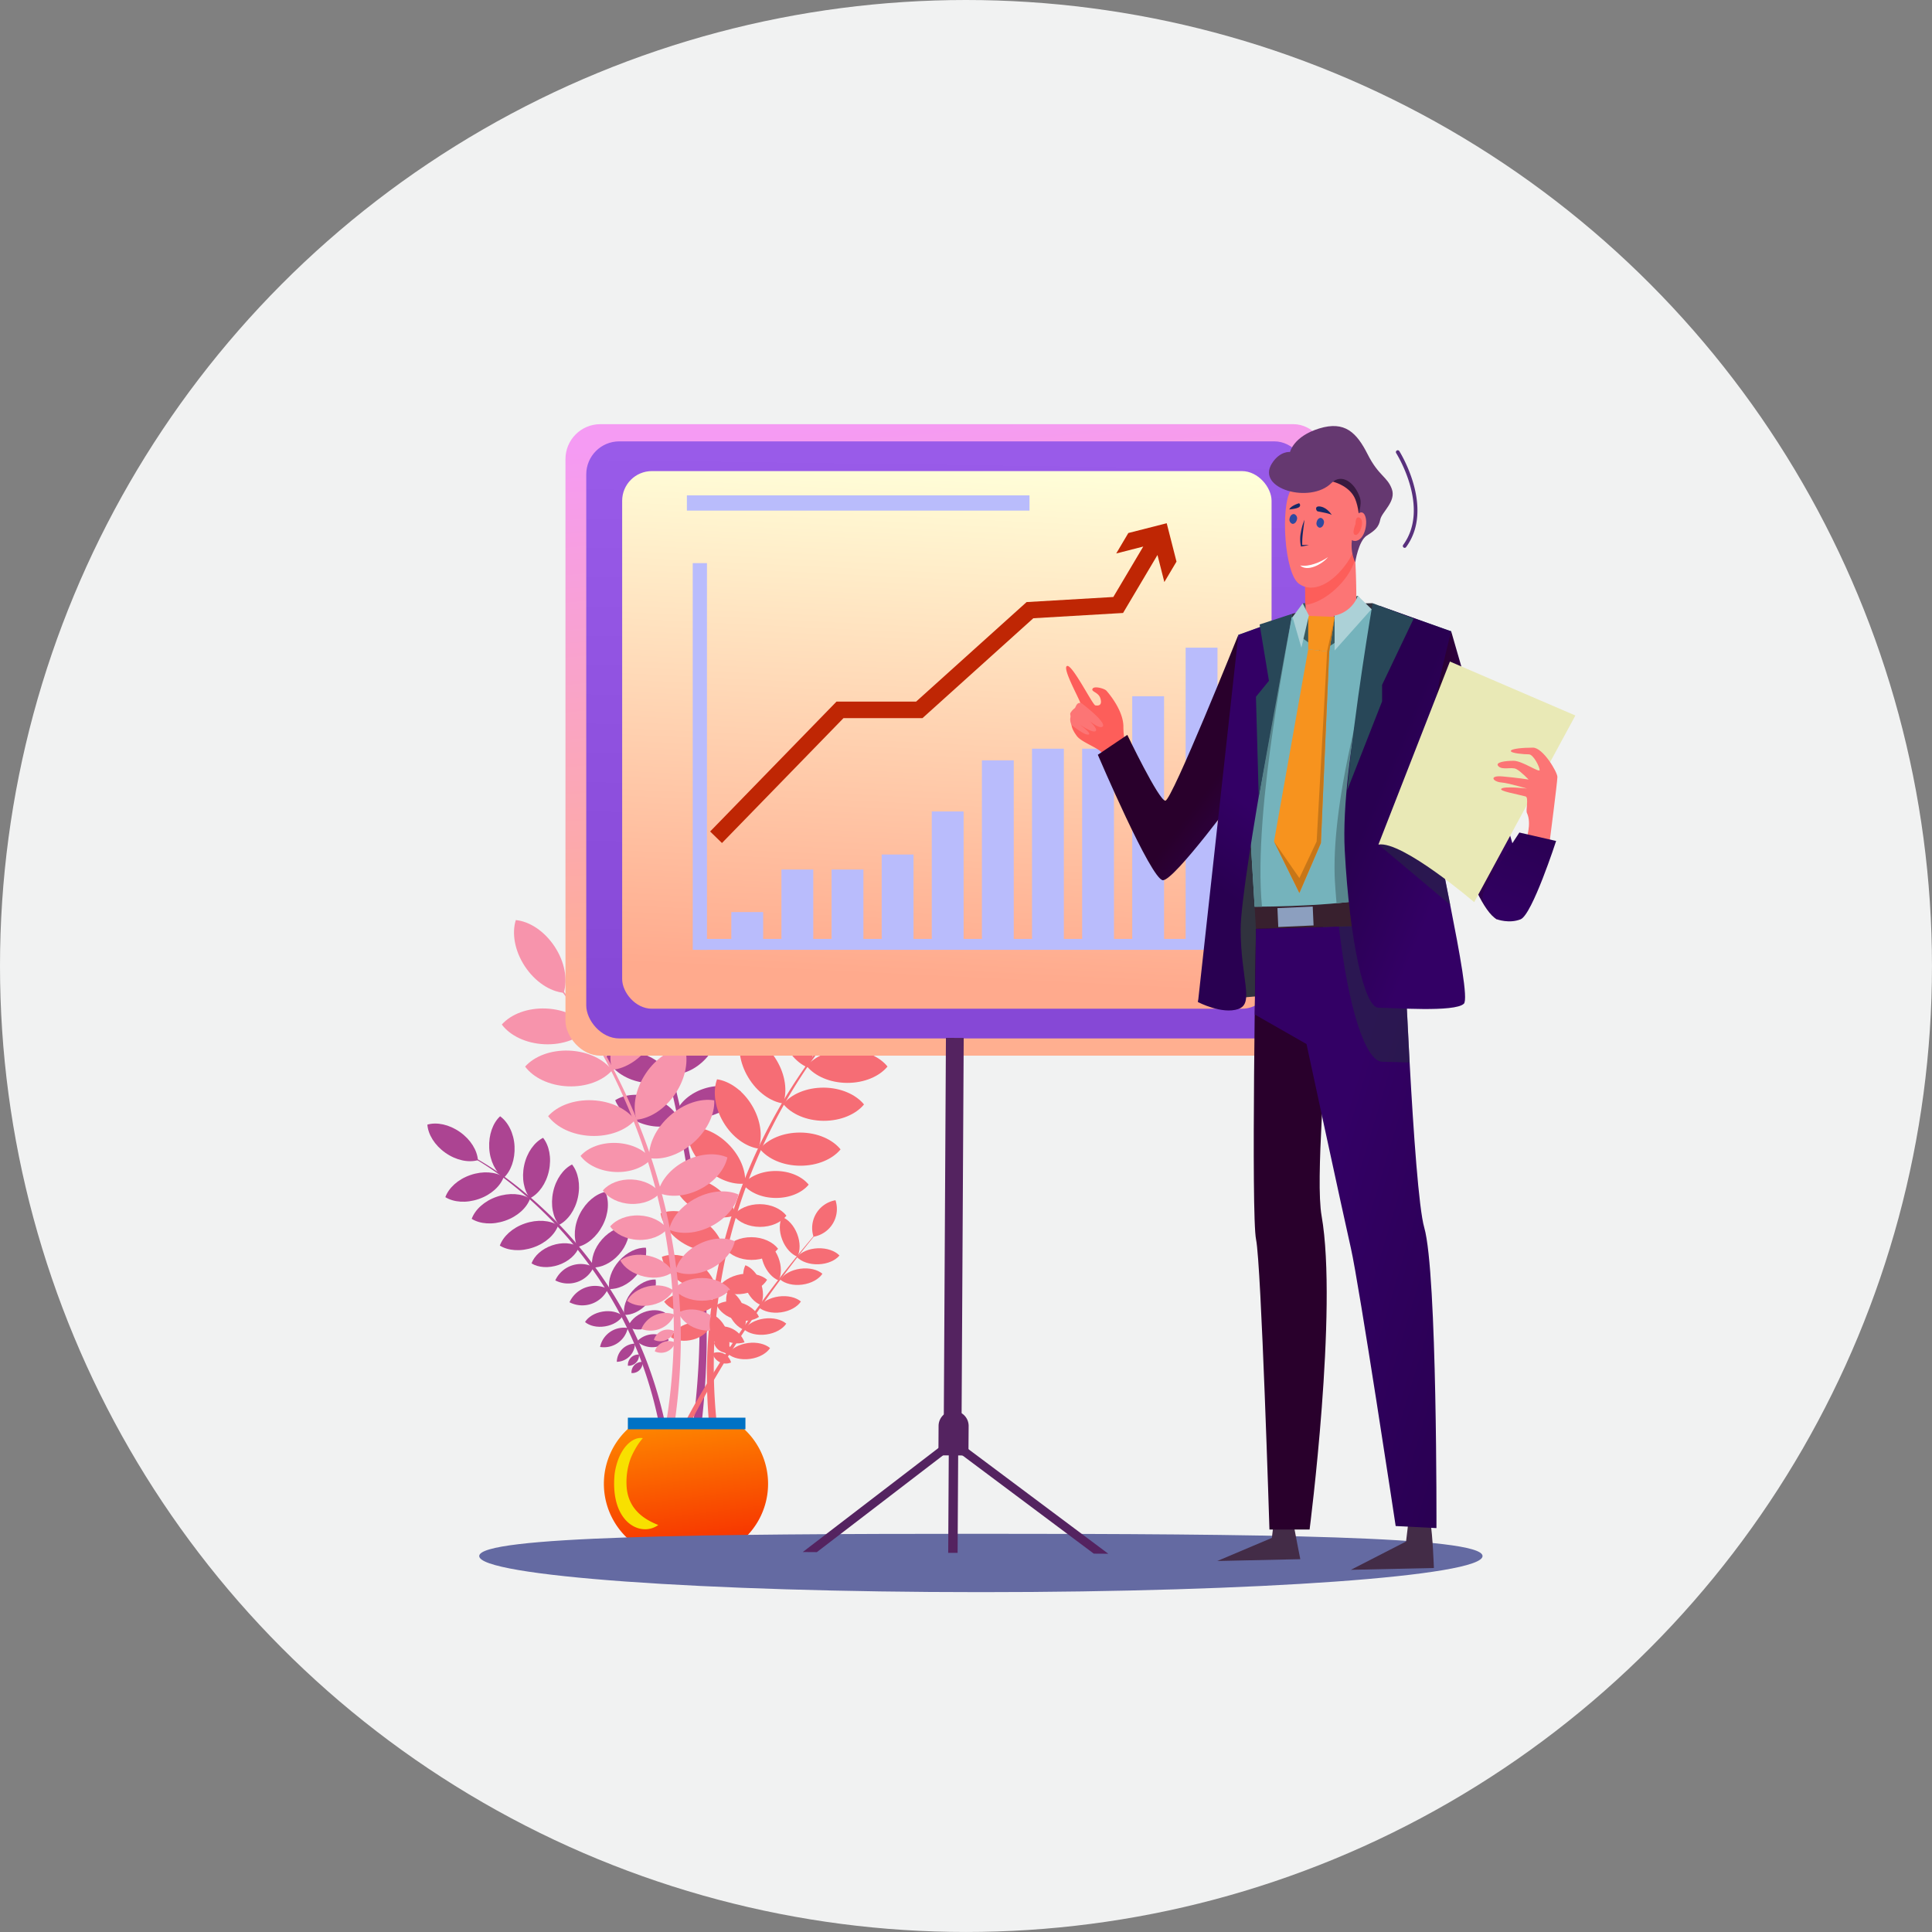 <svg xmlns="http://www.w3.org/2000/svg" xmlns:xlink="http://www.w3.org/1999/xlink" viewBox="0 0 836.63 836.63"><rect x="0" y="0" width="836.63" height="836.63" fill="#808080" stroke="none"/><defs><style>.cls-1{isolation:isolate;}.cls-2{fill:#f1f2f2;}.cls-3{fill:#f66d75;}.cls-4{fill:#ac4492;}.cls-5{fill:#f794ac;}.cls-6{fill:url(#linear-gradient);}.cls-7{fill:#f8e000;}.cls-8{fill:#0072c5;}.cls-9{fill:#646aa2;}.cls-10{fill:url(#linear-gradient-2);}.cls-11{mix-blend-mode:multiply;fill:url(#Untitled_Gradient_3);}.cls-12{fill:url(#linear-gradient-3);}.cls-13{fill:#b9bcfc;}.cls-14{fill:#bf2604;}.cls-15{fill:#542360;}.cls-16{fill:#432c47;}.cls-17{fill:#30323e;}.cls-18{fill:#fd5e5a;}.cls-19{fill:#fc7575;}.cls-20{fill:url(#linear-gradient-4);}.cls-21{fill:url(#linear-gradient-5);}.cls-22{fill:url(#Untitled_Gradient_9);}.cls-23{fill:#262943;opacity:0.57;}.cls-24{fill:#38202e;}.cls-25{fill:#8c9fbf;}.cls-26{fill:#75b3bc;}.cls-27{fill:#58868d;}.cls-28{fill:url(#Untitled_Gradient_9-2);}.cls-29{fill:url(#Untitled_Gradient_9-3);}.cls-30{fill:#284758;}.cls-31{fill:#3b5a5e;}.cls-32{fill:url(#linear-gradient-6);}.cls-33{fill:#e9e9b6;}.cls-34{fill:#381a3f;}.cls-35{fill:#653870;}.cls-36{fill:#172866;}.cls-37{fill:#2f499f;}.cls-38{fill:#fff;}.cls-39{fill:url(#Untitled_Gradient_9-4);}.cls-40{fill:#acd1d7;}.cls-41{fill:#f7931e;}.cls-42{fill:#c77618;}.cls-43{fill:#58307d;}</style><linearGradient id="linear-gradient" x1="305.01" y1="704.24" x2="292.59" y2="607.67" gradientUnits="userSpaceOnUse"><stop offset="0" stop-color="#f20000"/><stop offset="1" stop-color="#ff9100"/></linearGradient><linearGradient id="linear-gradient-2" x1="397.88" y1="182.21" x2="418.6" y2="417.86" gradientUnits="userSpaceOnUse"><stop offset="0" stop-color="#f59bf3"/><stop offset="1" stop-color="#ffaf90"/></linearGradient><linearGradient id="Untitled_Gradient_3" x1="408.44" y1="436" x2="411.92" y2="182.29" gradientUnits="userSpaceOnUse"><stop offset="0" stop-color="#8648d6"/><stop offset="1" stop-color="#9a5cea"/></linearGradient><linearGradient id="linear-gradient-3" x1="404.95" y1="423.76" x2="415.97" y2="199.52" gradientUnits="userSpaceOnUse"><stop offset="0" stop-color="#ffaa8d"/><stop offset="1" stop-color="#ffffd9"/></linearGradient><linearGradient id="linear-gradient-4" x1="528.21" y1="334.44" x2="569.54" y2="365.57" gradientUnits="userSpaceOnUse"><stop offset="0" stop-color="#29002c"/><stop offset="1" stop-color="#330065"/></linearGradient><linearGradient id="linear-gradient-5" x1="582.86" y1="527.29" x2="649.96" y2="525.67" xlink:href="#linear-gradient-4"/><linearGradient id="Untitled_Gradient_9" x1="661.83" y1="547.3" x2="570.04" y2="519.92" gradientUnits="userSpaceOnUse"><stop offset="0" stop-color="#290051"/><stop offset="1" stop-color="#330065"/></linearGradient><linearGradient id="Untitled_Gradient_9-2" x1="594.76" y1="347.39" x2="632.87" y2="363.5" xlink:href="#Untitled_Gradient_9"/><linearGradient id="Untitled_Gradient_9-3" x1="520.06" y1="379.85" x2="541.53" y2="349.25" xlink:href="#Untitled_Gradient_9"/><linearGradient id="linear-gradient-6" x1="619.19" y1="335.74" x2="657.41" y2="335.74" xlink:href="#linear-gradient-4"/><linearGradient id="Untitled_Gradient_9-4" x1="667.01" y1="354.02" x2="646.61" y2="405.02" xlink:href="#Untitled_Gradient_9"/></defs><title>Partner3</title><g class="cls-1"><g id="Layer_2" data-name="Layer 2"><circle class="cls-2" cx="418.31" cy="418.31" r="418.31"/><path class="cls-3" d="M345.09,544.35c1.92,2,5.4,3.27,9.34,3.13s7.32-1.66,9.09-3.8c-1.92-2-5.4-3.27-9.34-3.13S346.86,542.22,345.09,544.35Z"/><path class="cls-4" d="M302.51,626.4A335.33,335.33,0,0,0,306,572.27c-.07-9-.57-18.07-1.29-27.07s-1.79-18-3-26.91a496.83,496.83,0,0,0-10.67-53q-3.38-13.1-7.46-26c-2.73-8.6-5.65-17.12-9-25.51l-1.06.44c3.24,8.36,6.05,16.92,8.67,25.51s5,17.27,7.12,26a494.49,494.49,0,0,1,10,52.94c1.14,8.9,2.12,17.83,2.69,26.79s1,17.92.94,26.88a332,332,0,0,1-4.15,53.51Z"/><path class="cls-4" d="M269.29,377.8c5.11,3.08,9.18,9.6,10.31,17.58s-1,15.38-5,19.75c-5.11-3.08-9.18-9.6-10.31-17.58S265.24,382.18,269.29,377.8Z"/><path class="cls-4" d="M299.38,405.3c.62,4.62-1.36,10.29-5.66,14.88s-9.83,6.94-14.48,6.61c-.63-4.62,1.36-10.29,5.66-14.88S294.73,405,299.38,405.3Z"/><path class="cls-4" d="M278.15,426.91c-3.91,2.53-9.89,3.15-15.88,1.21s-10.46-5.94-12.15-10.29c3.91-2.53,9.89-3.15,15.88-1.21S276.47,422.57,278.15,426.91Z"/><path class="cls-4" d="M284.22,446.35c-3.91,2.53-9.89,3.15-15.88,1.21s-10.47-5.95-12.15-10.29c3.91-2.53,9.89-3.15,15.88-1.21S282.54,442,284.22,446.35Z"/><path class="cls-4" d="M290.34,466.64c-3.91,2.53-9.89,3.15-15.88,1.21S264,461.9,262.31,457.56c3.91-2.53,9.89-3.15,15.88-1.21S288.65,462.29,290.34,466.64Z"/><path class="cls-4" d="M294.44,485.52c-3.91,2.53-9.89,3.15-15.88,1.21s-10.47-5.95-12.15-10.29c3.91-2.53,9.89-3.15,15.88-1.21S292.76,481.18,294.44,485.52Z"/><path class="cls-4" d="M292.74,481.7c3.91,2.53,9.89,3.15,15.88,1.21s10.47-5.95,12.15-10.29c-3.91-2.53-9.89-3.15-15.88-1.21S294.42,477.36,292.74,481.7Z"/><path class="cls-4" d="M304.87,423.27c.63,4.62-1.35,10.29-5.66,14.88s-9.83,6.94-14.48,6.61c-.63-4.62,1.36-10.29,5.66-14.88S300.22,422.94,304.87,423.27Z"/><path class="cls-4" d="M311.16,443.68c.62,4.62-1.36,10.29-5.66,14.88s-9.83,6.94-14.48,6.61c-.63-4.62,1.36-10.29,5.66-14.88S306.51,443.36,311.16,443.68Z"/><path class="cls-4" d="M205.58,501.29a133.49,133.49,0,0,1,15.83,10.49,177.89,177.89,0,0,1,14.48,12.3,179.23,179.23,0,0,1,24.77,28.8,177.46,177.46,0,0,1,18.15,33.45A185,185,0,0,1,289.32,623l-2.69.45a182.54,182.54,0,0,0-9.8-36.3,175.66,175.66,0,0,0-17.45-33.37,178,178,0,0,0-24.16-29A177.09,177.09,0,0,0,221,512.31a133.11,133.11,0,0,0-15.59-10.69Z"/><path class="cls-4" d="M185.07,487c.3,4.22,3.11,8.9,7.78,12.19s10,4.36,14.11,3.21c-.3-4.22-3.11-8.9-7.78-12.19S189.15,485.82,185.07,487Z"/><path class="cls-4" d="M216.57,483.39c-3.12,2.86-5,8-4.72,13.68s2.82,10.57,6.25,13c3.12-2.86,5-8,4.72-13.68S220,485.87,216.57,483.39Z"/><path class="cls-4" d="M235.17,492.72c-3.77,1.92-7,6.33-8.19,11.93s-.09,10.94,2.55,14.24c3.77-1.92,7-6.34,8.19-11.93S237.81,496,235.17,492.72Z"/><path class="cls-4" d="M247.71,504.26c-3.77,1.92-7,6.33-8.19,11.93s-.09,10.94,2.55,14.24c3.77-1.92,7-6.33,8.19-11.93S250.36,507.57,247.71,504.26Z"/><path class="cls-4" d="M262.15,516.12c-4.14.89-8.37,4.34-11,9.44S248.29,536.11,250,540c4.14-.89,8.37-4.34,11-9.44S263.86,520,262.15,516.12Z"/><path class="cls-4" d="M272.32,531c-3.78-.16-8.21,1.86-11.6,5.68s-4.87,8.46-4.26,12.2c3.78.16,8.21-1.86,11.6-5.68S272.93,534.7,272.32,531Z"/><path class="cls-4" d="M279.7,540.31c-3.78-.16-8.21,1.86-11.6,5.68s-4.87,8.46-4.26,12.2c3.78.16,8.21-1.86,11.6-5.68S280.31,544,279.7,540.31Z"/><path class="cls-4" d="M283.91,554.08c-3.24-.14-7,1.6-9.95,4.87s-4.18,7.26-3.66,10.45c3.24.14,7-1.6,9.95-4.87S284.43,557.28,283.91,554.08Z"/><path class="cls-4" d="M288,568.44c-2.36-1.33-5.86-1.49-9.29-.16s-5.92,3.79-6.78,6.36c2.36,1.33,5.86,1.49,9.29.16S287.15,571,288,568.44Z"/><path class="cls-4" d="M289.65,580.28a9.9,9.9,0,0,0-13.79.6,9.89,9.89,0,0,0,13.79-.6Z"/><path class="cls-4" d="M192.85,518.41c3.6,2.23,9,2.69,14.44.82s9.4-5.59,10.85-9.57c-3.6-2.23-9-2.69-14.44-.82S194.3,514.44,192.85,518.41Z"/><path class="cls-4" d="M204.26,527.81c3.6,2.23,9,2.69,14.44.82s9.4-5.59,10.85-9.57c-3.6-2.23-9-2.69-14.44-.82S205.72,523.83,204.26,527.81Z"/><path class="cls-4" d="M216.44,539.39c3.6,2.23,9,2.69,14.44.82s9.4-5.59,10.85-9.57c-3.6-2.23-9-2.69-14.44-.82S217.89,535.42,216.44,539.39Z"/><path class="cls-4" d="M230.17,547.1c2.93,1.81,7.35,2.18,11.75.66s7.65-4.55,8.83-7.78c-2.93-1.81-7.35-2.18-11.75-.66S231.35,543.87,230.17,547.1Z"/><path class="cls-4" d="M240.46,554.46a12.17,12.17,0,0,0,16.62-5.75,12.17,12.17,0,0,0-16.62,5.75Z"/><path class="cls-4" d="M246.61,563.93a12.17,12.17,0,0,0,16.62-5.75,12.17,12.17,0,0,0-16.62,5.75Z"/><path class="cls-4" d="M253.34,572.49c1.94,1.65,5.19,2.45,8.68,1.88s6.32-2.35,7.64-4.53c-1.94-1.65-5.19-2.45-8.67-1.88S254.66,570.31,253.34,572.49Z"/><path class="cls-4" d="M259.85,583.28a10.53,10.53,0,0,0,12-8.21,10.53,10.53,0,0,0-12,8.21Z"/><path class="cls-4" d="M267.1,589.72a8.06,8.06,0,0,0,7.87-7.88,8.06,8.06,0,0,0-7.87,7.88Z"/><path class="cls-4" d="M271.91,591.41a4.51,4.51,0,0,0,4.81-4.82,4.51,4.51,0,0,0-4.81,4.82Z"/><path class="cls-4" d="M273.46,594.59a4.51,4.51,0,0,0,4.81-4.82,4.51,4.51,0,0,0-4.81,4.82Z"/><path class="cls-3" d="M361.38,446a174.29,174.29,0,0,0-15.18,19.63,232,232,0,0,0-12.75,21.3,234.27,234.27,0,0,0-18.55,46,232,232,0,0,0-8.42,49,241.78,241.78,0,0,0,2.39,49.76l3.52-.57a238.52,238.52,0,0,1-3.11-49,229.6,229.6,0,0,1,7.58-48.62,232.67,232.67,0,0,1,17.72-46,231.24,231.24,0,0,1,12.36-21.4,173.81,173.81,0,0,1,14.81-19.78Z"/><path class="cls-3" d="M380.75,419.67c1.41,5.35-.1,12.32-4.51,18.36s-10.58,9.6-16.11,9.9c-1.41-5.35.11-12.32,4.51-18.36S375.22,420,380.75,419.67Z"/><path class="cls-3" d="M340.26,428.47c5.07,2.22,9.59,7.74,11.58,14.94s.95,14.26-2.26,18.77C344.52,460,340,454.44,338,447.24S337.06,433,340.26,428.47Z"/><path class="cls-3" d="M321.17,447.83c5.47.79,11.3,4.91,15.14,11.32s4.71,13.49,2.82,18.69c-5.47-.79-11.3-4.91-15.14-11.32S319.29,453,321.17,447.83Z"/><path class="cls-3" d="M310.5,467.38c5.47.79,11.3,4.91,15.14,11.32s4.71,13.49,2.82,18.69c-5.47-.79-11.3-4.91-15.14-11.32S308.61,472.58,310.5,467.38Z"/><path class="cls-3" d="M297.61,488.12c5.5-.63,12.18,1.85,17.53,7.07s8,11.84,7.51,17.35c-5.5.63-12.18-1.85-17.53-7.07S297.12,493.63,297.61,488.12Z"/><path class="cls-3" d="M291.27,510.77c4.61-1.79,10.94-1.14,16.75,2.16s9.59,8.43,10.4,13.3c-4.61,1.79-10.94,1.14-16.75-2.16S292.08,515.64,291.27,510.77Z"/><path class="cls-3" d="M286.06,525.42c4.61-1.79,10.94-1.14,16.75,2.16s9.59,8.43,10.4,13.3c-4.61,1.79-10.94,1.14-16.75-2.16S286.87,530.3,286.06,525.42Z"/><path class="cls-3" d="M286.63,544.23c3.95-1.53,9.38-1,14.35,1.85s8.22,7.22,8.91,11.4c-3.95,1.53-9.38,1-14.35-1.85S287.32,548.41,286.63,544.23Z"/><path class="cls-3" d="M287.6,563.72c2.36-2.64,6.63-4.3,11.43-4.11s8.92,2.21,11.06,5c-2.36,2.64-6.62,4.3-11.43,4.11S289.73,566.54,287.6,563.72Z"/><path class="cls-3" d="M290.52,579.06c1.12-2.61,3.93-5,7.63-6s7.34-.61,9.68,1c-1.12,2.61-3.93,5-7.63,6S292.87,580.66,290.52,579.06Z"/><path class="cls-3" d="M384.33,461.85c-3.52,4.27-10.06,7.12-17.53,7.08s-14-3-17.45-7.28c3.52-4.27,10.06-7.12,17.53-7.08S380.86,457.54,384.33,461.85Z"/><path class="cls-3" d="M374.15,478.27c-3.52,4.27-10.06,7.12-17.53,7.08s-14-3-17.45-7.28c3.52-4.27,10.06-7.12,17.53-7.08S370.68,474,374.15,478.27Z"/><path class="cls-3" d="M364,497.72c-3.52,4.27-10.06,7.12-17.53,7.08s-14-3-17.45-7.28c3.52-4.27,10.06-7.12,17.53-7.08S360.49,493.41,364,497.72Z"/><path class="cls-3" d="M350.19,513c-2.86,3.47-8.18,5.79-14.26,5.76s-11.37-2.41-14.19-5.92c2.86-3.47,8.18-5.79,14.26-5.76S347.37,509.52,350.19,513Z"/><path class="cls-3" d="M340.56,526.45c-2.31,2.92-6.61,4.87-11.52,4.84s-9.18-2-11.46-5c2.31-2.92,6.61-4.87,11.52-4.84S338.28,523.51,340.56,526.45Z"/><path class="cls-3" d="M336.93,540.75c-2.31,2.92-6.61,4.87-11.52,4.84s-9.18-2-11.46-5c2.31-2.92,6.61-4.87,11.52-4.84S334.65,537.8,336.93,540.75Z"/><path class="cls-3" d="M332.19,554.18c-1.71,2.86-5.39,5.21-9.94,6s-8.8-.25-11.35-2.39c1.71-2.86,5.39-5.21,9.94-6S329.64,552,332.19,554.18Z"/><path class="cls-3" d="M328.66,570.26c-2.44,1.69-6.27,2.21-10.19,1.12s-6.92-3.52-8.14-6.23c2.44-1.69,6.27-2.21,10.19-1.12S327.45,567.55,328.66,570.26Z"/><path class="cls-3" d="M322.4,581.27a10.53,10.53,0,0,1-13-6.44,10.53,10.53,0,0,1,13,6.44Z"/><path class="cls-3" d="M317.15,585.38a5.89,5.89,0,0,1-8-3.94,5.89,5.89,0,0,1,8,3.94Z"/><path class="cls-3" d="M316.57,590a5.89,5.89,0,0,1-8-3.94,5.89,5.89,0,0,1,8,3.94Z"/><path class="cls-5" d="M242.85,427.8a188.06,188.06,0,0,1,15.31,21.94,250.48,250.48,0,0,1,12.61,23.61,265.13,265.13,0,0,1,10.12,24.8,263.17,263.17,0,0,1,7.44,25.76,250.08,250.08,0,0,1,6.49,53.22,260.58,260.58,0,0,1-5.18,53.45l-3.76-.8a257.19,257.19,0,0,0,5.92-52.64,247.47,247.47,0,0,0-5.61-52.75,261.27,261.27,0,0,0-7-25.67,263.7,263.7,0,0,0-9.68-24.8,249.49,249.49,0,0,0-12.19-23.69,187.42,187.42,0,0,0-14.91-22.07Z"/><path class="cls-5" d="M223.37,398.43c-1.79,5.69-.53,13.27,3.9,20s10.89,10.9,16.83,11.5c1.79-5.69.53-13.27-3.9-20S229.31,399,223.37,398.43Z"/><path class="cls-5" d="M266.5,410c-5.57,2.13-10.73,7.83-13.25,15.48s-1.77,15.3,1.44,20.33c5.57-2.13,10.73-7.83,13.25-15.48S269.72,415.05,266.5,410Z"/><path class="cls-5" d="M286,431.88c-5.94.57-12.43,4.69-16.9,11.4s-5.78,14.28-4,20c5.94-.57,12.43-4.69,16.9-11.4S287.8,437.58,286,431.88Z"/><path class="cls-5" d="M296.51,453.49c-5.94.57-12.43,4.69-16.9,11.4s-5.78,14.28-4,20c5.94-.57,12.43-4.69,16.9-11.4S298.27,459.19,296.51,453.49Z"/><path class="cls-5" d="M309.3,476.5c-5.88-1-13.21,1.35-19.25,6.69s-9.24,12.33-9,18.29c5.88,1,13.21-1.35,19.25-6.69S309.55,482.46,309.3,476.5Z"/><path class="cls-5" d="M315,501.22c-4.87-2.16-11.73-1.81-18.14,1.45s-10.76,8.57-11.9,13.78c4.87,2.16,11.72,1.81,18.14-1.45S313.82,506.42,315,501.22Z"/><path class="cls-5" d="M319.79,517.27c-4.87-2.16-11.73-1.81-18.15,1.45s-10.76,8.57-11.9,13.78c4.87,2.16,11.72,1.81,18.14-1.45S318.66,522.48,319.79,517.27Z"/><path class="cls-5" d="M318.19,537.5c-4.17-1.85-10-1.55-15.55,1.24s-9.23,7.35-10.2,11.81c4.17,1.85,10.05,1.55,15.55-1.24S317.22,542,318.19,537.5Z"/><path class="cls-5" d="M316.12,558.43c-2.4-3-6.91-5-12.09-5s-9.72,1.91-12.17,4.83c2.4,3,6.91,5,12.09,5S313.68,561.35,316.12,558.43Z"/><path class="cls-5" d="M312.17,574.79c-1.06-2.86-4-5.55-7.9-6.91s-7.87-1-10.48.56c1.06,2.86,4,5.55,7.9,6.91S309.56,576.39,312.17,574.79Z"/><path class="cls-5" d="M217.3,443.66c3.56,4.78,10.45,8.19,18.51,8.54S251,449.73,255,445.27c-3.56-4.78-10.46-8.19-18.51-8.54S221.26,439.2,217.3,443.66Z"/><path class="cls-5" d="M227.4,461.88c3.56,4.78,10.45,8.19,18.5,8.54s15.21-2.46,19.17-6.92c-3.56-4.78-10.45-8.19-18.51-8.54S231.36,457.42,227.4,461.88Z"/><path class="cls-5" d="M237.36,483.35c3.56,4.78,10.45,8.19,18.51,8.54S271.08,489.43,275,485c-3.56-4.78-10.45-8.19-18.5-8.54S241.32,478.89,237.36,483.35Z"/><path class="cls-5" d="M251.38,500.56c2.9,3.89,8.5,6.66,15.05,6.95s12.37-2,15.59-5.63c-2.9-3.89-8.5-6.66-15.05-6.94S254.6,496.93,251.38,500.56Z"/><path class="cls-5" d="M261.05,515.52c2.34,3.26,6.86,5.59,12.15,5.82s10-1.7,12.6-4.75c-2.34-3.26-6.86-5.59-12.15-5.82S263.66,512.47,261.05,515.52Z"/><path class="cls-5" d="M264.21,531.1c2.34,3.26,6.86,5.59,12.15,5.82s10-1.7,12.6-4.76c-2.34-3.27-6.86-5.59-12.15-5.82S266.82,528.05,264.21,531.1Z"/><path class="cls-5" d="M268.61,545.81c1.69,3.17,5.53,5.89,10.39,7s9.49.19,12.35-2c-1.69-3.17-5.53-5.89-10.39-7S271.46,543.64,268.61,545.81Z"/><path class="cls-5" d="M271.56,563.32c2.54,1.94,6.64,2.71,10.91,1.74s7.64-3.43,9.09-6.28c-2.54-1.94-6.64-2.71-10.91-1.74S273,560.47,271.56,563.32Z"/><path class="cls-5" d="M277.73,575.51a11.35,11.35,0,0,0,14.39-6.25,11.35,11.35,0,0,0-14.39,6.25Z"/><path class="cls-5" d="M283.16,580.2a6.35,6.35,0,0,0,8.8-3.82,6.35,6.35,0,0,0-8.8,3.82Z"/><path class="cls-5" d="M283.55,585.18a6.35,6.35,0,0,0,8.8-3.82,6.36,6.36,0,0,0-8.8,3.82Z"/><path class="cls-3" d="M325.69,571.44c8.42-12.34,17.29-24.39,26.76-36l-.15-.13c-9.71,11.39-18.83,23.27-27.51,35.46a428.06,428.06,0,0,0-24.2,37.86q-2.66,4.76-5.17,9.61l2,1.11q2.41-4.92,5-9.74A426.57,426.57,0,0,1,325.69,571.44Z"/><path class="cls-3" d="M361.8,519.75a12.2,12.2,0,0,0-9.5,15.81,12.2,12.2,0,0,0,9.5-15.81Z"/><path class="cls-3" d="M338.65,527c-1.27,2.47-1.33,6.17.09,9.85s4,6.38,6.56,7.35c1.27-2.47,1.33-6.17-.09-9.85S341.24,527.93,338.65,527Z"/><path class="cls-3" d="M337.87,554.1c2.11,1.8,5.7,2.71,9.61,2.18s7.12-2.39,8.66-4.69c-2.11-1.8-5.7-2.71-9.61-2.18S339.41,551.79,337.87,554.1Z"/><path class="cls-3" d="M328.55,566.12c2.11,1.8,5.7,2.71,9.61,2.18s7.12-2.39,8.66-4.69c-2.11-1.8-5.7-2.71-9.61-2.18S330.09,563.82,328.55,566.12Z"/><path class="cls-3" d="M322.22,575.7c2.11,1.8,5.7,2.71,9.61,2.18s7.12-2.39,8.66-4.69c-2.11-1.8-5.7-2.71-9.61-2.18S323.77,573.4,322.22,575.7Z"/><path class="cls-3" d="M315.2,586.28c2.11,1.8,5.7,2.71,9.61,2.18s7.12-2.39,8.66-4.69c-2.11-1.8-5.7-2.71-9.61-2.18S316.75,584,315.2,586.28Z"/><path class="cls-3" d="M330.54,537.27c-1.27,2.47-1.33,6.17.09,9.85s4,6.38,6.56,7.35c1.27-2.47,1.33-6.17-.09-9.85S333.13,538.24,330.54,537.27Z"/><path class="cls-3" d="M322.79,547.89c-1.27,2.47-1.33,6.17.09,9.85s4,6.38,6.56,7.35c1.27-2.47,1.33-6.17-.09-9.85S325.38,548.87,322.79,547.89Z"/><path class="cls-3" d="M315.41,558.6c-1.27,2.47-1.33,6.17.09,9.85s4,6.38,6.56,7.35c1.27-2.47,1.33-6.17-.09-9.85S318,559.57,315.41,558.6Z"/><path class="cls-3" d="M308.26,569.09c-1.27,2.47-1.33,6.17.09,9.85s4,6.38,6.56,7.35c1.27-2.47,1.33-6.17-.09-9.85S310.86,570.06,308.26,569.09Z"/><path class="cls-6" d="M274,617h46.09a32.34,32.34,0,0,1-1.59,52.26H275.63A32.34,32.34,0,0,1,274,617Z"/><path class="cls-7" d="M278.37,622.78c-4.54-.83-10.63,4.55-12.2,15.38-2.14,21.37,11.47,27.65,18.89,22.22-6.47-2.55-13.55-7.22-13.76-17.74a29.56,29.56,0,0,1,1.76-11,32.71,32.71,0,0,1,2-4.11A26.78,26.78,0,0,1,278.37,622.78Z"/><rect class="cls-8" x="271.89" y="613.91" width="50.91" height="5.03" transform="translate(594.69 1232.85) rotate(180)"/><path class="cls-9" d="M642,673.83c0,8.63-97.26,15.63-217.24,15.63s-217.24-7-217.24-15.63,97.32-9.64,217.3-9.64S642,665.2,642,673.83Z"/><rect class="cls-10" x="244.87" y="183.68" width="330.32" height="273.46" rx="15.11" ry="15.11"/><rect class="cls-11" x="253.87" y="191.13" width="312.31" height="258.56" rx="14.29" ry="14.29"/><rect class="cls-12" x="269.42" y="204" width="281.22" height="232.82" rx="12.87" ry="12.87"/><rect class="cls-13" x="299.98" y="243.85" width="6.16" height="167.47"/><rect class="cls-13" x="303.06" y="406.59" width="236.19" height="4.72"/><rect class="cls-13" x="513.43" y="280.47" width="13.79" height="130.35" transform="translate(1040.65 691.29) rotate(180)"/><rect class="cls-13" x="490.31" y="301.5" width="13.79" height="109.32" transform="translate(994.4 712.32) rotate(180)"/><rect class="cls-13" x="468.6" y="324.21" width="13.79" height="86.61" transform="translate(951 735.03) rotate(180)"/><rect class="cls-13" x="446.9" y="324.21" width="13.79" height="86.61" transform="translate(907.59 735.03) rotate(180)"/><rect class="cls-13" x="425.2" y="329.26" width="13.79" height="81.56" transform="translate(864.19 740.08) rotate(180)"/><rect class="cls-13" x="403.5" y="351.39" width="13.79" height="59.43" transform="translate(820.78 762.21) rotate(180)"/><rect class="cls-13" x="381.79" y="370.04" width="13.79" height="40.78" transform="translate(777.38 780.86) rotate(180)"/><rect class="cls-13" x="360.09" y="376.54" width="13.79" height="34.28" transform="translate(733.98 787.36) rotate(180)"/><rect class="cls-13" x="338.39" y="376.54" width="13.79" height="34.28" transform="translate(690.57 787.36) rotate(180)"/><rect class="cls-13" x="316.69" y="394.96" width="13.79" height="15.86" transform="translate(647.17 805.78) rotate(180)"/><polygon class="cls-14" points="504.21 252.05 501.23 240.33 486.33 265.44 447.47 267.72 399.45 310.99 365.25 310.99 312.64 365.06 307.51 360.07 362.23 303.83 396.7 303.83 444.55 260.72 482.11 258.52 495.07 236.68 483.36 239.68 488.61 230.82 505.23 226.58 509.47 243.2 504.21 252.05"/><rect class="cls-13" x="297.45" y="214.51" width="148.36" height="6.6"/><rect class="cls-15" x="409.16" y="449.42" width="7.7" height="178.16" transform="translate(2.98 -2.27) rotate(0.32)"/><polygon class="cls-15" points="353.73 672.13 410.86 628.32 410.61 672.44 414.68 672.46 414.93 628.87 473.66 672.79 479.93 672.83 415.89 624.94 414.56 626.27 410.87 626.25 410.87 626.62 409.13 624.93 347.63 672.09 353.73 672.13"/><path class="cls-15" d="M419.37,630.29l-13-.07.07-12.72A6.49,6.49,0,0,1,413,611h0a6.49,6.49,0,0,1,6.46,6.53Z"/><path class="cls-16" d="M620.93,679l-35.94.79,23.89-12.26.81-6.8c3.64,0,6-1.8,9.7-1.8C620.43,664.64,620.93,679,620.93,679Z"/><path class="cls-16" d="M563.08,675.18l-35.94.79,23.63-10,1.07-9c3.64,0,4.52,2.47,8.2,2.47C561.08,665.12,563.08,675.18,563.08,675.18Z"/><path class="cls-17" d="M518.77,433.91s97.95-11.4,115.13.72l-31-102.9L594.4,261.2l-20,.46-14.89,4.15Z"/><path class="cls-18" d="M490.79,332.32a39.07,39.07,0,0,1-4.32-18c-.23-7.46-7.36-15.23-7.36-15.23-.75-.88-5.28-2.21-6-.83s2.69,1.38,3.47,4.39-1.1,3-2.27,2.8-9.94-17.77-12.21-17.06,5,13.64,5.78,16.13-2.28,3-3,4.43.15,1.71-.61,3.26,0,3.79,2.08,6.56,10,5.29,11.1,7.62c.31.63,2.25,5.54,5.19,12.21q4.21-2.78,8.65-5.33C491.11,332.93,490.93,332.61,490.79,332.32Z"/><path class="cls-19" d="M468.32,304.49s11.26,8.51,9.1,10.18-11.2-7.37-11.2-7.37,10,7.91,8.26,9.28S464,311.27,464,311.27s9.14,6.09,7.5,6.79-7.5-4.16-7.5-4.16a5.54,5.54,0,0,1-.53-2.91c.31-1.09-.2-1.55.06-2.23a7,7,0,0,1,1.87-2.08C465.92,306.29,466.12,303.86,468.32,304.49Z"/><path class="cls-20" d="M488.17,318.23l-12.77,8.61s23.16,54.33,28.21,54.33,33.17-38.45,33.17-38.45l-.54-67.77s-28.79,71.78-31.6,71.78S488.17,318.23,488.17,318.23Z"/><path class="cls-21" d="M549.72,662.34H567.1S579.42,567,572.3,526.5c-2.75-15.63,2.17-66.65,2.22-89.57.07-36.49-3.42-44-3.42-44l-27.23,9.29s-2.17,123.88.06,134.57S549.72,662.34,549.72,662.34Z"/><path class="cls-22" d="M607.62,400.46S612,515.1,616.76,531.61c5.66,19.53,5.28,130.12,5.28,130.12l-17.66-.9S588.55,556.16,585,540.57s-19.23-88.45-19.23-88.45l-22.39-12.79.51-37.16Z"/><path class="cls-23" d="M598.59,459.78c2.43,0,6.09.16,11.83.33-1.61-30.31-2.79-59.65-2.79-59.65l-27.84.75C583.66,435.77,591.26,459.78,598.59,459.78Z"/><path class="cls-24" d="M543.87,402.18l63.75-1.72s.23-5.72.89-13.77c-21.65,4.65-43.91,5.85-65.21,5.94Z"/><rect class="cls-25" x="553.36" y="392.89" width="15.3" height="8.19" transform="translate(-17.18 25.47) rotate(-2.56)"/><path class="cls-26" d="M628.42,273.39l-34-9.63-26.87.87-31.3,10.32,7.06,117.69c21.31-.09,43.56-1.29,65.21-5.94.92-11.29,2.67-27.16,5.79-38.34C619.65,329.21,628.42,273.39,628.42,273.39Z"/><path class="cls-27" d="M536.24,274.95l7.06,117.69,3.19,0c-4.2-43,12.83-121.31,12.83-126.05Z"/><path class="cls-27" d="M601.21,263.76c-3.33,9.51-25.79,77.88-23.07,119q.28,4.26.64,8.38a250.29,250.29,0,0,0,29.73-4.42c.92-11.29,2.67-27.16,5.79-38.34,5.35-19.15,14.12-75,14.12-75Z"/><path class="cls-28" d="M597.5,262.37s-17.26,67.07-15.17,106,8.47,68,14.58,68,33.15,2.1,37-1.73-14.78-79.23-14.71-93.93,9.23-67.31,9.23-67.31Z"/><path class="cls-23" d="M628,391.84c-1.31-6.67-2.67-13.47-3.92-19.9-4.22-3.79-9.32-7.55-13-7.55a80.46,80.46,0,0,0-14.12,1.34Z"/><path class="cls-29" d="M559.32,266.56s-22.07,114.35-22.07,135.8,6.06,32.12-1,34.58-17.47-3-17.47-3l17.47-159Z"/><path class="cls-30" d="M612.18,267.87,594.4,261.2s-8.11,47.17-11,81l15.1-38.48v-7.14Z"/><polygon class="cls-30" points="559.52 265.82 545.07 344.99 543.87 301.73 549.5 294.82 545.46 270.42 559.52 265.82"/><path class="cls-31" d="M567.24,273.39l-3.12-12.1S588,258.41,588,258l4.59,6Z"/><path class="cls-32" d="M628.42,273.39s-12.07,45.54-8.61,55.73,17.11,62.74,28.39,69l9.2-24.35Z"/><path class="cls-33" d="M627.87,286.47l54.33,23.37-43.82,80.83s-31.23-26.72-41.47-24.94Z"/><path class="cls-19" d="M671.07,364.4s3.34-25.83,3.34-27.95-6.23-12.69-10.58-12.69-9.58.45-9.58,1.45,5.79,1.45,7.79,1.45,4.68,5.46,4.68,6.79-7.57-4-11.25-4-8.33.63-6.57,2.39,5.68.17,7.68,1.17,5.34,4.56,5.34,4.56-4.94-.79-11.25-1.34c-6.1-.53-4.2,2.34-.45,2.62,2.9.21,11,2.63,11,2.63s-9.82-1.18-11.1.1c-1,1,6.63,2.25,10.5,3.31,1.5.41,0,6,.6,7.17,2.23,4.6-.41,11.79-.41,11.79Z"/><path class="cls-34" d="M582.61,247.22c.64-.41,8.58-20.16,8.58-20.16s5.3-14.83,1.88-17.34-11.55-11.22-18.68-11.37-11.91,2-12.54,2.38-5.26,8.2-5.26,8.2,2.15-2.63,3.26,7.12S582.61,247.22,582.61,247.22Z"/><path class="cls-19" d="M564.63,246.33c.85,2.52.48,20.54,1.15,25.07s21.05,7.81,21.5-4.87a327.16,327.16,0,0,0-1.21-35.44Z"/><path class="cls-18" d="M564.63,246.33h0l7.12-5.06,14.33-10.18v0h0l0,.38c0,.59.14,1.78.25,3.41h0l.07,1v.07c.08,1.18.16,2.54.25,4v.25c0,.36,0,.72.06,1.09h0l0,.58v.37l0,.39c-2.66,8.73-12.72,18.21-21.43,19.34,0-.6-.05-1.21-.09-1.82C565.2,254.19,565.11,247.76,564.63,246.33Z"/><path class="cls-19" d="M586.88,216.17c2.62,6.51,2.76,18.42-3.48,27.43s-14.86,13.65-21,9.11-7.94-33-3.48-40.38S582.89,206.24,586.88,216.17Z"/><path class="cls-35" d="M586.87,243.53s1.39-9.32,5-11.59,5.19-3.66,5.84-6.95,7-7.83,5-13.25-5.71-5.61-10.46-15-9.88-14.62-21-11.19-12.62,10.18-12.62,10.18-4.37-.56-7.87,5c-6.9,11,16.7,17.54,25.77,8.46,4.4-4.4,10.15-.3,12.34,6.24S581.7,232.22,586.87,243.53Z"/><path class="cls-19" d="M584.82,226.39s3.9-6.67,5.93-3.77.36,11.56-3.95,11.64S584.82,226.39,584.82,226.39Z"/><path class="cls-18" d="M587,226.88s-.15-3.86,1.95-2.58,0,7.49-1.95,7.36S587,226.88,587,226.88Z"/><path class="cls-36" d="M564.89,225.09a24.19,24.19,0,0,0-1.57,5.5,14.4,14.4,0,0,0,.06,6.1c.48-.09,1.74-.28,3.41-.71-1.08,0-2.15,0-3.21.06l.36.26C563.76,232.59,564.49,228.88,564.89,225.09Z"/><path class="cls-37" d="M570.17,226.08a1.93,1.93,0,0,0,1.13,2.41c.85.17,1.72-.63,1.95-1.78a1.93,1.93,0,0,0-1.13-2.41C571.27,224.12,570.39,224.92,570.17,226.08Z"/><path class="cls-37" d="M558.47,224.42a1.93,1.93,0,0,0,1.13,2.41c.85.17,1.72-.63,2-1.78a1.93,1.93,0,0,0-1.13-2.41C559.57,222.46,558.7,223.26,558.47,224.42Z"/><path class="cls-36" d="M576.81,223.15S575,220,572,219.39s-2.09,1.91-1.39,2.05S576.93,222.55,576.81,223.15Z"/><path class="cls-36" d="M562.54,217.93s-3.54,1-4.22,2.68c0,0,3.75-.31,4.43-1.19A1,1,0,0,0,562.54,217.93Z"/><path class="cls-38" d="M575.1,241.24c-3.22,2.23-8.25,4.32-12.09,3.63C566.1,247.75,572.48,244.45,575.1,241.24Z"/><path class="cls-39" d="M657.94,360.52s-14.82,22.36-15.82,26.92,6.09,10.65,6.09,10.65,5.27,2,10.28,0,15.37-33.92,15.37-33.92Z"/><polygon class="cls-31" points="566.5 266.71 571.55 275.88 577.93 266.56 581.72 276 572 282.19 562.68 275.35 566.5 266.71"/><path class="cls-40" d="M577.93,266.56V281.7l16-17.93L588,258A13.54,13.54,0,0,1,577.93,266.56Z"/><polygon class="cls-41" points="566.5 266.71 577.98 267.15 575.61 282.19 566.5 281.18 566.5 266.71"/><polygon class="cls-41" points="566.5 281.18 575.61 282.19 572 365.06 562.68 386.69 551.7 364.39 566.5 281.18"/><polygon class="cls-42" points="577.93 267.47 575.61 282.19 572 365.06 562.68 386.69 551.7 364.39 562.68 380.24 570.16 364.39 574.69 282.08 577.93 267.47"/><path class="cls-43" d="M608.28,237.24a.81.81,0,0,1-.65-1.28c11.85-16.2-2.93-39.59-3.08-39.83a.81.81,0,0,1,1.35-.87c.16.24,15.52,24.56,3,41.65A.8.8,0,0,1,608.28,237.24Z"/><polygon class="cls-40" points="563.55 280.47 566.8 266.56 564.12 261.29 559.72 267.2 563.55 280.47"/></g></g></svg>